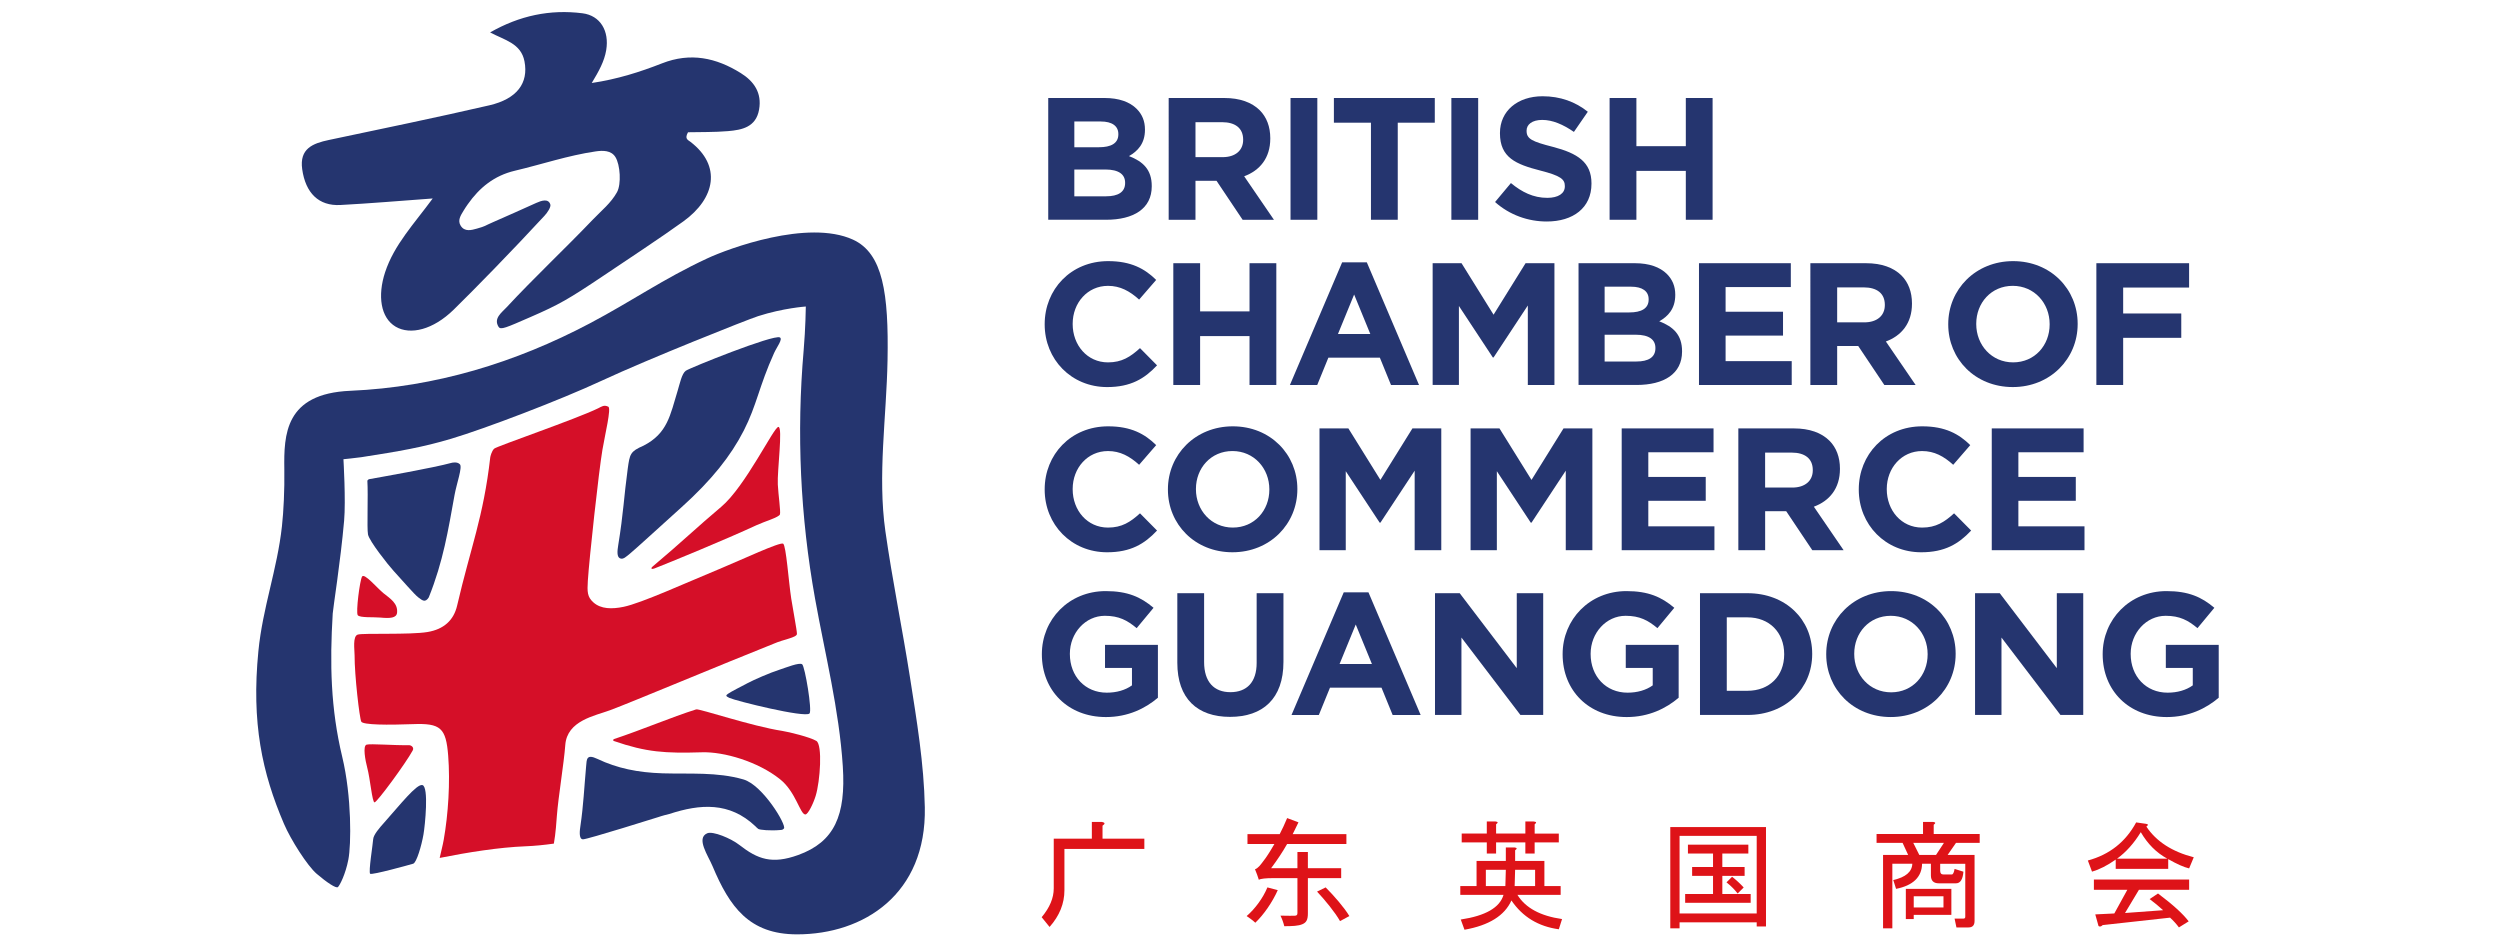 <?xml version="1.0" encoding="utf-8"?>
<!-- Generator: Adobe Illustrator 24.2.3, SVG Export Plug-In . SVG Version: 6.00 Build 0)  -->
<svg version="1.0" id="图层_1" xmlns="http://www.w3.org/2000/svg" xmlns:xlink="http://www.w3.org/1999/xlink" x="0px" y="0px"
	 viewBox="0 0 215.863 81.721" enable-background="new 0 0 215.863 81.721" xml:space="preserve">
<g>
	<g>
		<path fill="none" d="M57.788,70.284c1.277-0.298,3.611-0.624,5.535,0.325c0.863,0.425,1.425,0.744,2.052,0.926
			c-0.055-0.079-0.109-0.15-0.157-0.196C62.982,69.227,60.461,69.41,57.788,70.284z"/>
		<path fill="none" d="M31.836,41.381c-0.076,0.014-0.121,0.022-0.121,0.022c0.002,0.029,0.002,0.063,0.004,0.092
			C31.758,41.455,31.798,41.418,31.836,41.381z"/>
		<g>
			<path fill="#D50F28" d="M48.81,64.324c0.155-2.109,2.548-2.51,3.869-3.002c1.889-0.704,9.478-3.889,14.162-5.755
				c0.8-0.356,1.971-0.517,1.971-0.833s-0.338-2.045-0.492-3.044c-0.226-1.469-0.441-4.572-0.697-4.746
				c-0.256-0.174-3.617,1.4-5.266,2.084c-3.197,1.327-6.98,3.051-8.513,3.368c-0.993,0.205-1.958,0.205-2.612-0.387
				c-0.524-0.474-0.535-0.897-0.475-1.869c0.12-1.899,0.948-9.473,1.259-11.3c0.23-1.355,0.779-3.595,0.507-3.725
				c-0.374-0.178-0.557-0.018-0.87,0.136c-1.891,0.928-8.766,3.28-8.985,3.49c-0.22,0.21-0.329,0.678-0.338,0.752
				c-0.588,5.162-1.693,7.765-2.86,12.797c-0.295,1.273-1.155,2.046-2.555,2.281c-1.506,0.253-5.559,0.08-6.021,0.221
				c-0.463,0.14-0.276,1.325-0.278,1.779c-0.008,1.733,0.427,5.449,0.577,5.738c0.15,0.289,2.311,0.299,4.468,0.216
				c2.381-0.091,2.849,0.32,3.037,2.726c0.178,2.279,0.011,5.024-0.388,7.273c-0.085,0.481-0.237,1.045-0.347,1.554
				c2.414-0.481,5.116-0.916,7.42-1.005c0.789-0.03,1.613-0.114,2.44-0.231c0.162-0.898,0.225-1.959,0.261-2.416
				C48.204,68.836,48.692,65.915,48.81,64.324z"/>
			<path fill="#D50F28" d="M70.49,63.975c-0.538-0.326-2.378-0.778-2.953-0.866c-2.586-0.393-7.17-1.938-7.424-1.858
				c-2.133,0.674-4.65,1.75-7.097,2.564c-0.084,0.028-0.097,0.138-0.021,0.165c2.831,0.979,4.44,1.073,7.615,0.977
				c1.891-0.057,4.828,0.792,6.753,2.335c1.363,1.093,1.724,3.034,2.175,3.034c0.232,0,0.688-0.947,0.889-1.601
				C70.822,67.445,71.028,64.301,70.49,63.975z"/>
			<path fill="#D50F28" d="M62.274,43.762c-2.1,1.766-3.437,3.067-5.91,5.144c-0.226,0.19-0.09,0.269,0.131,0.182
				c1.277-0.496,6.208-2.523,8.85-3.751c0.653-0.304,1.928-0.67,2-0.926c0.072-0.257-0.138-1.668-0.185-2.575
				c-0.061-1.183,0.449-4.975,0.052-4.975S64.365,42.004,62.274,43.762z"/>
			<path fill="#D50F28" d="M34.285,52.905c0.083-0.795-0.575-1.213-1.171-1.682c-0.508-0.401-1.657-1.783-1.853-1.437
				c-0.196,0.346-0.546,3.09-0.372,3.331c0.175,0.241,1.375,0.151,1.957,0.207C33.675,53.405,34.235,53.372,34.285,52.905z"/>
			<path fill="#D50F28" d="M35.637,64.795c0.14-0.26-0.128-0.456-0.325-0.452c-1.299,0.024-3.299-0.143-3.656-0.047
				c-0.357,0.096-0.101,1.411,0.045,1.954c0.271,1.005,0.432,3.032,0.64,3.032C32.549,69.283,35.043,65.896,35.637,64.795z"/>
		</g>
		<g>
			<path fill="#25356F" d="M37.362,17.137c-2.858,0.207-5.414,0.429-7.973,0.564c-1.866,0.098-3.007-1.03-3.296-3.093
				c-0.248-1.772,0.906-2.226,2.3-2.521c4.621-0.977,9.25-1.928,13.852-2.992c2.407-0.557,3.401-1.927,3.042-3.797
				c-0.299-1.56-1.714-1.829-2.967-2.499c2.536-1.451,5.175-2.008,7.972-1.653c1.545,0.196,2.327,1.528,2.052,3.181
				c-0.162,0.971-0.633,1.819-1.25,2.84c2.208-0.329,4.165-0.95,6.065-1.696c2.46-0.966,4.677-0.488,6.809,0.843
				c1.148,0.718,1.827,1.712,1.576,3.145c-0.267,1.521-1.474,1.76-2.69,1.864c-1.182,0.101-2.375,0.072-3.448,0.097
				c-0.32,0.575-0.002,0.664,0.215,0.829c2.691,2.065,2.153,4.864-0.613,6.865c-1.837,1.329-5.101,3.485-6.914,4.702
				c-2.998,2.014-3.831,2.49-6.267,3.55c-2.142,0.932-2.594,1.148-2.78,0.851c-0.454-0.724,0.272-1.227,0.686-1.674
				c2.409-2.592,5.011-5.027,7.457-7.584c0.749-0.783,1.562-1.419,2.086-2.367c0.38-0.688,0.284-2.359-0.14-3.034
				c-0.367-0.583-1.076-0.578-1.719-0.483c-2.371,0.348-4.641,1.118-6.964,1.667c-1.778,0.421-3.053,1.456-4.067,2.901
				c-0.13,0.186-0.257,0.375-0.374,0.571c-0.237,0.393-0.515,0.813-0.239,1.267c0.342,0.564,0.949,0.387,1.398,0.26
				c0.815-0.23,0.611-0.218,1.392-0.555c1.252-0.542,2.495-1.106,3.74-1.665c0.438-0.197,1.048-0.408,1.216,0.134
				c0.069,0.222-0.25,0.699-0.499,0.968c-2.827,3.061-6.063,6.37-7.844,8.112c-1.781,1.742-3.748,2.218-5.012,1.473
				c-1.305-0.77-1.577-2.673-0.912-4.702C34.035,21.127,35.746,19.34,37.362,17.137z"/>
			<path fill="#25356F" d="M55.566,38.481c-1.152,0.503-1.187,0.709-1.365,1.998c-0.329,2.397-0.361,3.79-0.823,6.611
				c-0.079,0.483-0.125,0.994,0.156,1.119c0.281,0.125,0.526-0.138,0.903-0.443s2.565-2.304,4.429-3.986
				c2.572-2.32,4.229-4.4,5.356-6.602c1.127-2.202,1.308-3.799,2.616-6.695c0.23-0.51,0.78-1.21,0.497-1.349
				c-0.556-0.275-7.777,2.633-8.12,2.878c-0.343,0.246-0.512,1.097-0.7,1.714C57.864,35.862,57.634,37.42,55.566,38.481z"/>
			<path fill="#25356F" d="M64.19,67.3c-2.282-0.659-4.632-0.456-6.964-0.527c-2.155-0.066-3.94-0.436-5.633-1.242
				c-0.969-0.461-0.93,0.029-0.986,0.653c-0.155,1.701-0.234,3.414-0.487,5.101c-0.057,0.377-0.173,1.186,0.222,1.186
				s6.498-1.919,6.498-1.919s0.364-0.13,0.949-0.268c2.673-0.874,5.194-1.058,7.43,1.055c0.048,0.046,0.131,0.144,0.251,0.232
				c0.12,0.088,1.04,0.177,1.923,0.095c0.067-0.006,0.176,0.009,0.297-0.131C67.935,71.25,65.86,67.783,64.19,67.3z"/>
			<path fill="#25356F" d="M36.477,67.789c-0.497-0.138-1.951,1.724-3.332,3.27c-0.367,0.41-0.905,1.024-0.924,1.411
				s-0.422,2.849-0.259,2.976c0.162,0.127,3.421-0.781,3.714-0.869c0.293-0.087,0.723-1.565,0.889-2.525
				C36.701,71.268,37.038,67.945,36.477,67.789z"/>
			<path fill="#25356F" d="M36.116,51.58c0.371,0.284,0.602,0.471,0.905,0.004c1.258-3.128,1.676-5.809,2.229-8.851
				c0.18-0.991,0.691-2.39,0.463-2.639c-0.229-0.249-0.664-0.147-0.742-0.125c-1.535,0.426-6.285,1.259-7.135,1.413
				c-0.039,0.037-0.077,0.075-0.117,0.115c0.082,1.318-0.05,4.081,0.056,4.652s1.764,2.663,2.211,3.145
				C34.749,50.116,35.746,51.296,36.116,51.58z"/>
			<path fill="#25356F" d="M64.567,58.977c-0.585,0.309-1.443,0.741-1.702,0.925c-0.188,0.134-0.245,0.195,0.119,0.362
				c0.555,0.254,6.508,1.734,6.913,1.344c0.247-0.238-0.395-4.062-0.633-4.249c-0.238-0.187-1.384,0.281-1.977,0.473
				C66.471,58.093,65.116,58.687,64.567,58.977z"/>
			<path fill="#25356F" d="M78.575,58.503c-0.661-4.218-1.526-8.406-2.126-12.631c-0.686-4.836,0.095-9.824,0.186-14.78
				c0.106-5.743-0.392-9.217-2.989-10.403c-3.889-1.774-10.759,0.775-12.573,1.621C57.23,24.1,54.62,25.97,50.929,27.92
				c-6.417,3.39-13.329,5.508-20.684,5.823c-5.645,0.243-5.739,3.775-5.695,6.785c0.027,1.815-0.065,3.63-0.206,4.916
				c-0.412,3.748-1.663,7.016-2.033,10.776c-0.612,6.211,0.324,10.505,2.206,14.908c0.593,1.387,2.027,3.635,2.823,4.317
				c0.867,0.742,1.687,1.293,1.839,1.149c0.165-0.155,0.653-1.098,0.901-2.374c0.249-1.276,0.299-5.419-0.53-8.872
				c-0.999-4.163-1.083-8.045-0.82-12.38c0.027-0.451,0.673-4.472,0.983-8.002c0.154-1.749-0.058-5.314-0.058-5.314
				s1.157-0.115,1.552-0.176c3.293-0.514,5.263-0.848,7.767-1.596c2.877-0.859,9.341-3.314,12.996-5.014
				c4.018-1.869,12.523-5.256,13.486-5.566c2.18-0.702,4.123-0.833,4.123-0.833s-0.022,1.871-0.186,3.769
				c-0.624,7.2-0.292,14.352,0.985,21.46c0.865,4.814,2.077,9.559,2.395,14.476c0.274,4.245-0.722,6.525-3.858,7.657
				c-2.25,0.812-3.483,0.37-5.071-0.87c-0.727-0.568-2.291-1.22-2.781-1.008c-0.981,0.424,0.078,1.924,0.46,2.834
				c1.479,3.526,3.168,5.89,7.29,5.893c5.767,0.004,11.193-3.469,11.041-10.977C79.779,65.929,79.158,62.216,78.575,58.503z"/>
		</g>
	</g>
	<g>
		<g>
			<g>
				<path fill="#25356F" d="M90.51,8.462h4.882c1.201,0,2.147,0.33,2.748,0.931c0.481,0.479,0.722,1.066,0.722,1.787v0.03
					c0,1.187-0.63,1.846-1.381,2.268c1.217,0.466,1.967,1.173,1.967,2.583v0.03c0,1.923-1.562,2.884-3.935,2.884H90.51
					C90.51,18.976,90.51,8.462,90.51,8.462z M94.897,12.713c1.021,0,1.667-0.33,1.667-1.111v-0.03c0-0.691-0.54-1.082-1.517-1.082
					h-2.283v2.223L94.897,12.713L94.897,12.713z M95.512,16.949c1.022,0,1.637-0.361,1.637-1.142v-0.03
					c0-0.706-0.525-1.141-1.713-1.141h-2.673v2.314H95.512z"/>
				<path fill="#25356F" d="M100.91,8.462h4.807c1.337,0,2.373,0.375,3.065,1.066c0.584,0.586,0.901,1.413,0.901,2.402v0.03
					c0,1.699-0.917,2.765-2.254,3.261l2.569,3.755h-2.704l-2.253-3.366h-1.817v3.366h-2.314V8.462z M105.567,13.569
					c1.126,0,1.773-0.601,1.773-1.487v-0.03c0-0.991-0.691-1.502-1.818-1.502h-2.298v3.019L105.567,13.569L105.567,13.569z"/>
				<path fill="#25356F" d="M111.431,8.462h2.314v10.514h-2.314V8.462z"/>
				<path fill="#25356F" d="M118.375,10.594h-3.2V8.462h8.712v2.132h-3.198v8.381h-2.314V10.594z"/>
				<path fill="#25356F" d="M125.319,8.462h2.314v10.514h-2.314C125.319,18.975,125.319,8.462,125.319,8.462z"/>
				<path fill="#25356F" d="M129.091,17.444l1.369-1.638c0.945,0.781,1.937,1.277,3.138,1.277c0.947,0,1.518-0.375,1.518-0.991
					v-0.03c0-0.586-0.361-0.886-2.118-1.336c-2.118-0.542-3.484-1.126-3.484-3.215v-0.03c0-1.909,1.531-3.17,3.68-3.17
					c1.531,0,2.839,0.481,3.906,1.338l-1.201,1.741c-0.933-0.645-1.848-1.036-2.734-1.036c-0.886,0-1.352,0.405-1.352,0.917v0.028
					c0,0.691,0.451,0.917,2.27,1.382c2.132,0.556,3.333,1.322,3.333,3.154v0.03c0,2.088-1.592,3.261-3.86,3.261
					C131.961,19.127,130.353,18.572,129.091,17.444z"/>
				<path fill="#25356F" d="M138.981,8.462h2.314v4.16h4.267v-4.16h2.312v10.514h-2.312v-4.221h-4.267v4.221h-2.314V8.462z"/>
			</g>
			<g>
				<g>
					<path fill="#25356F" d="M90.203,28.014v-0.03c0-2.989,2.253-5.437,5.482-5.437c1.982,0,3.17,0.661,4.145,1.623l-1.473,1.699
						c-0.811-0.737-1.637-1.187-2.688-1.187c-1.773,0-3.049,1.472-3.049,3.273v0.03c0,1.804,1.246,3.305,3.049,3.305
						c1.201,0,1.937-0.479,2.764-1.231l1.472,1.487c-1.081,1.157-2.282,1.876-4.311,1.876C92.501,33.42,90.203,31.032,90.203,28.014
						z"/>
					<path fill="#25356F" d="M101.31,22.727h2.314v4.16h4.266v-4.16h2.314v10.514h-2.314V29.02h-4.266v4.221h-2.314V22.727z"/>
					<path fill="#25356F" d="M115.887,22.653h2.132l4.506,10.588h-2.419l-0.962-2.358h-4.446l-0.962,2.358h-2.358L115.887,22.653z
						 M118.32,28.84l-1.397-3.41l-1.397,3.41H118.32z"/>
					<path fill="#25356F" d="M123.704,22.727h2.493l2.765,4.446l2.763-4.446h2.493v10.514h-2.298v-6.864l-2.959,4.49H128.9
						l-2.93-4.446v6.819h-2.268V22.727H123.704z"/>
					<path fill="#25356F" d="M136.299,22.727h4.881c1.203,0,2.148,0.33,2.749,0.931c0.481,0.479,0.722,1.066,0.722,1.787v0.03
						c0,1.187-0.63,1.846-1.382,2.268c1.218,0.466,1.969,1.173,1.969,2.583v0.03c0,1.923-1.562,2.884-3.936,2.884h-5.002
						L136.299,22.727L136.299,22.727z M140.684,26.977c1.022,0,1.669-0.33,1.669-1.111v-0.03c0-0.691-0.542-1.082-1.518-1.082
						h-2.283v2.223L140.684,26.977L140.684,26.977z M141.301,31.214c1.022,0,1.636-0.361,1.636-1.142v-0.03
						c0-0.706-0.525-1.141-1.711-1.141h-2.674v2.314C138.552,31.214,141.301,31.214,141.301,31.214z"/>
					<path fill="#25356F" d="M146.699,22.727h7.93v2.058h-5.632v2.132h4.958v2.058h-4.958v2.209h5.709v2.058h-8.007V22.727z"/>
					<path fill="#25356F" d="M156.317,22.727h4.807c1.336,0,2.374,0.375,3.065,1.066c0.584,0.586,0.901,1.413,0.901,2.402v0.03
						c0,1.699-0.917,2.765-2.253,3.261l2.568,3.755h-2.703l-2.253-3.366h-1.818v3.366h-2.314V22.727z M160.974,27.834
						c1.126,0,1.772-0.601,1.772-1.487v-0.03c0-0.991-0.691-1.502-1.818-1.502h-2.298v3.019L160.974,27.834L160.974,27.834z"/>
				</g>
				<path fill="#25356F" d="M168.221,28.014v-0.03c0-2.989,2.358-5.437,5.603-5.437c3.245,0,5.572,2.419,5.572,5.407v0.03
					c0,2.99-2.358,5.437-5.603,5.437S168.221,31.002,168.221,28.014z M176.977,28.014v-0.03c0-1.802-1.322-3.303-3.184-3.303
					c-1.862,0-3.154,1.472-3.154,3.273v0.03c0,1.804,1.322,3.305,3.184,3.305C175.685,31.289,176.977,29.817,176.977,28.014z"/>
				<path fill="#25356F" d="M181.011,22.727h8.007v2.102h-5.693v2.239h5.017v2.102h-5.017v4.071h-2.314L181.011,22.727
					L181.011,22.727z"/>
			</g>
			<g>
				<path fill="#25356F" d="M90.203,42.278v-0.03c0-2.989,2.253-5.437,5.482-5.437c1.982,0,3.17,0.661,4.145,1.623l-1.473,1.699
					c-0.811-0.737-1.637-1.187-2.688-1.187c-1.773,0-3.049,1.472-3.049,3.273v0.03c0,1.804,1.246,3.305,3.049,3.305
					c1.201,0,1.937-0.479,2.764-1.231l1.472,1.487c-1.081,1.157-2.282,1.876-4.311,1.876C92.501,47.686,90.203,45.298,90.203,42.278
					z"/>
				<path fill="#25356F" d="M100.844,42.278v-0.03c0-2.989,2.358-5.437,5.603-5.437c3.244,0,5.574,2.419,5.574,5.407v0.03
					c0,2.99-2.359,5.437-5.604,5.437C103.173,47.686,100.844,45.267,100.844,42.278z M109.602,42.278v-0.03
					c0-1.802-1.322-3.303-3.185-3.303c-1.862,0-3.154,1.472-3.154,3.273v0.03c0,1.804,1.322,3.305,3.184,3.305
					C108.309,45.553,109.602,44.082,109.602,42.278z"/>
				<path fill="#25356F" d="M113.934,36.992h2.493l2.765,4.446l2.763-4.446h2.493v10.514h-2.298v-6.864l-2.959,4.49h-0.061
					l-2.93-4.446v6.819h-2.268V36.992H113.934z"/>
				<path fill="#25356F" d="M126.98,36.992h2.493l2.765,4.446l2.763-4.446h2.493v10.514h-2.298v-6.864l-2.959,4.49h-0.061
					l-2.93-4.446v6.819h-2.268V36.992H126.98z"/>
				<path fill="#25356F" d="M140.026,36.992h7.93v2.058h-5.632v2.132h4.958v2.058h-4.958v2.209h5.709v2.058h-8.007V36.992z"/>
				<path fill="#25356F" d="M150.097,36.992h4.807c1.336,0,2.374,0.375,3.064,1.066c0.586,0.586,0.903,1.413,0.903,2.402v0.03
					c0,1.699-0.917,2.765-2.253,3.261l2.568,3.755h-2.703l-2.253-3.366h-1.818v3.366h-2.314L150.097,36.992L150.097,36.992z
					 M154.753,42.099c1.126,0,1.772-0.601,1.772-1.487v-0.03c0-0.991-0.691-1.502-1.818-1.502h-2.298v3.019L154.753,42.099
					L154.753,42.099z"/>
				<path fill="#25356F" d="M160.496,42.278v-0.03c0-2.989,2.253-5.437,5.481-5.437c1.983,0,3.17,0.661,4.145,1.623l-1.472,1.699
					c-0.81-0.737-1.636-1.187-2.688-1.187c-1.773,0-3.049,1.472-3.049,3.273v0.03c0,1.804,1.247,3.305,3.049,3.305
					c1.201,0,1.937-0.479,2.763-1.231l1.474,1.487c-1.082,1.157-2.283,1.876-4.311,1.876
					C162.793,47.686,160.496,45.298,160.496,42.278z"/>
				<path fill="#25356F" d="M171.979,36.992h7.93v2.058h-5.632v2.132h4.958v2.058h-4.958v2.209h5.709v2.058h-8.007L171.979,36.992
					L171.979,36.992z"/>
			</g>
		</g>
	</g>
	<g>
		<path fill="#DE1318" d="M90.625,80.038l-0.682-0.842c0.695-0.829,1.043-1.658,1.043-2.487v-4.293h3.29v-1.444h0.882
			c0.267,0.054,0.28,0.161,0.04,0.321v1.124h3.611v0.882h-6.901v3.571C91.909,78.019,91.481,79.075,90.625,80.038z"/>
		<g>
			<path fill="#DE1318" d="M112.929,73.567h-0.903v1.396h-2.271l0.037-0.05c0.518-0.693,0.954-1.354,1.333-2.02l0.009-0.016h5.121
				v-0.852h-4.64l0.112-0.223c0.131-0.261,0.267-0.529,0.389-0.798l-0.977-0.367c-0.203,0.489-0.417,0.95-0.636,1.371l-0.009,0.017
				h-2.781v0.852h2.323l-0.026,0.047c-0.369,0.645-0.7,1.142-0.866,1.349c-0.323,0.434-0.523,0.703-0.781,0.781
				c0.113,0.262,0.264,0.682,0.332,0.911c0.168-0.104,0.669-0.141,1.113-0.141h2.219v3.02c0,0.177-0.086,0.217-0.245,0.225
				c-0.153,0.01-0.633,0.002-1.141-0.007l-0.08-0.002c0.136,0.261,0.271,0.652,0.331,0.912c0.658-0.001,1.23-0.016,1.584-0.182
				c0.331-0.142,0.454-0.393,0.454-0.926v-3.04h2.875v-0.862h-2.875C112.929,74.962,112.929,73.567,112.929,73.567z"/>
			<path fill="#DE1318" d="M113.721,76.985c0.671,0.712,1.563,1.795,1.983,2.546l0.807-0.432c-0.424-0.718-1.326-1.753-2.047-2.476
				L113.721,76.985z"/>
			<path fill="#DE1318" d="M107.642,79.097c0.212,0.138,0.567,0.402,0.748,0.576c0.732-0.698,1.471-1.769,1.938-2.811l-0.893-0.24
				C109.062,77.523,108.38,78.465,107.642,79.097z"/>
		</g>
		<path fill="#DE1318" d="M126.451,80.278l-0.321-0.882c2.139-0.321,3.37-1.029,3.691-2.126h-3.731v-0.763h1.404V74.34h2.527v-1.164
			h0.763c0.214,0.027,0.226,0.107,0.04,0.241v0.923h2.527v2.167h1.404v0.763h-3.731c0.695,1.124,1.979,1.819,3.852,2.086
			l-0.28,0.882c-1.766-0.241-3.129-1.07-4.092-2.487C129.915,79.062,128.564,79.904,126.451,80.278z M132.509,71.975h2.086v0.763
			h-2.086V73.7h-0.802v-0.963h-2.527V73.7h-0.802v-0.963h-2.167v-0.763h2.167v-1.043h0.763c0.214,0.027,0.226,0.107,0.04,0.241
			v0.802h2.527v-1.043h0.723c0.241,0.027,0.267,0.107,0.08,0.241v0.802H132.509z M129.981,76.508l0.04-1.404h-1.725v1.404H129.981z
			 M130.823,75.104l-0.04,1.404h1.766v-1.404H130.823z"/>
		<path fill="#DE1318" d="M144.22,71.413h8.265v8.585h-0.802v-0.361h-6.66v0.522h-0.802v-8.746H144.22z M151.683,72.175h-6.66v6.7
			h6.66V72.175z M150.64,75.625h-1.925v1.565h2.447v0.763h-5.657v-0.763h2.407v-1.565h-1.805v-0.763h1.805v-1.164h-2.167v-0.763
			h5.216v0.763h-2.247v1.164h1.925L150.64,75.625L150.64,75.625z M149.556,75.705c0.347,0.268,0.682,0.575,1.003,0.923l-0.522,0.522
			c-0.268-0.348-0.588-0.669-0.963-0.963L149.556,75.705z"/>
		<path fill="#DE1318" d="M166.726,74.582h-0.763c-0.027,1.15-0.776,1.873-2.247,2.167l-0.241-0.763
			c1.07-0.241,1.618-0.709,1.645-1.404h-1.725v5.576h-0.802V73.82h2.167l-0.481-1.043h-2.247v-0.763h4.012v-1.043h0.882
			c0.214,0.027,0.226,0.107,0.04,0.241v0.802h3.971v0.763h-2.046l-0.723,1.043h2.326v5.697c0,0.375-0.174,0.562-0.522,0.562h-1.043
			l-0.161-0.763h0.763c0.107,0,0.161-0.053,0.161-0.161v-4.572h-2.167v0.602c0,0.214,0.093,0.321,0.28,0.321h0.723
			c0.107,0,0.186-0.161,0.241-0.481l0.763,0.241c-0.054,0.669-0.268,1.003-0.642,1.003h-1.484c-0.455,0-0.682-0.227-0.682-0.682
			v-1.003H166.726z M164.56,76.748h3.931v2.247h-3.25v0.361h-0.682L164.56,76.748L164.56,76.748z M167.849,72.777h-2.648
			l0.522,1.043h1.444L167.849,72.777z M165.242,77.39v0.963h2.568V77.39H165.242z"/>
		<path fill="#DE1318" d="M189.02,74.983c-0.455-0.107-1.057-0.375-1.805-0.802v0.842h-4.533v-0.802
			c-0.723,0.509-1.404,0.856-2.046,1.043l-0.361-0.963c1.872-0.508,3.263-1.605,4.172-3.29l0.842,0.121
			c0.214,0.027,0.226,0.107,0.04,0.241c0.856,1.284,2.22,2.167,4.092,2.648L189.02,74.983z M187.375,79.235l-5.818,0.642
			c-0.134,0.133-0.255,0.161-0.361,0.08l-0.28-1.003l1.645-0.08l1.124-2.046h-2.888v-0.882h8.224v0.882h-4.333l-1.204,2.006
			l3.29-0.241c-0.348-0.321-0.736-0.642-1.164-0.963l0.723-0.481c1.284,0.963,2.167,1.766,2.648,2.407l-0.842,0.522
			C187.923,79.783,187.669,79.503,187.375,79.235z M187.134,74.14c-0.936-0.508-1.699-1.271-2.287-2.287
			c-0.588,0.963-1.271,1.725-2.046,2.287H187.134z"/>
	</g>
	<g>
		<g>
			<path fill="#25356F" d="M89.96,56.507v-0.031c0-2.988,2.328-5.437,5.513-5.437c1.893,0,3.034,0.511,4.13,1.442l-1.457,1.757
				c-0.811-0.676-1.531-1.066-2.748-1.066c-1.682,0-3.02,1.487-3.02,3.273v0.029c0,1.923,1.323,3.335,3.184,3.335
				c0.842,0,1.593-0.211,2.178-0.63v-1.503h-2.327V55.68h4.567v4.567c-1.082,0.917-2.569,1.668-4.491,1.668
				C92.213,61.914,89.96,59.615,89.96,56.507z"/>
			<path fill="#25356F" d="M101.656,57.228V51.22h2.313v5.947c0,1.713,0.857,2.599,2.269,2.599s2.268-0.856,2.268-2.523V51.22h2.314
				v5.932c0,3.184-1.787,4.747-4.611,4.747C103.383,61.899,101.656,60.321,101.656,57.228z"/>
			<path fill="#25356F" d="M116.026,51.144h2.133l4.507,10.59h-2.419l-0.962-2.359h-4.447l-0.962,2.359h-2.359L116.026,51.144z
				 M118.459,57.333l-1.397-3.41l-1.396,3.41H118.459z"/>
			<path fill="#25356F" d="M123.906,51.22h2.133l4.926,6.472V51.22h2.283v10.514h-1.968l-5.092-6.684v6.684h-2.283L123.906,51.22
				L123.906,51.22z"/>
			<path fill="#25356F" d="M134.925,56.507v-0.031c0-2.988,2.327-5.437,5.513-5.437c1.891,0,3.033,0.511,4.13,1.442l-1.457,1.757
				c-0.812-0.676-1.533-1.066-2.749-1.066c-1.682,0-3.019,1.487-3.019,3.273v0.029c0,1.923,1.322,3.335,3.184,3.335
				c0.84,0,1.593-0.211,2.178-0.63v-1.503h-2.328V55.68h4.567v4.567c-1.081,0.917-2.568,1.668-4.49,1.668
				C137.178,61.914,134.925,59.615,134.925,56.507z"/>
			<path fill="#25356F" d="M146.786,51.22h4.101c3.305,0,5.587,2.268,5.587,5.226v0.029c0,2.96-2.282,5.258-5.587,5.258h-4.101
				V51.22z M150.886,59.646c1.893,0,3.17-1.277,3.17-3.139v-0.031c0-1.862-1.276-3.17-3.17-3.17h-1.787v6.339L150.886,59.646
				L150.886,59.646z"/>
			<path fill="#25356F" d="M157.686,56.507v-0.031c0-2.988,2.358-5.437,5.603-5.437c3.244,0,5.572,2.419,5.572,5.407v0.029
				c0,2.99-2.359,5.438-5.603,5.438C160.013,61.914,157.686,59.495,157.686,56.507z M166.442,56.507v-0.031
				c0-1.802-1.322-3.304-3.184-3.304c-1.863,0-3.154,1.472-3.154,3.273v0.029c0,1.803,1.322,3.305,3.184,3.305
				C165.151,59.781,166.442,58.309,166.442,56.507z"/>
			<path fill="#25356F" d="M170.537,51.22h2.132l4.927,6.472V51.22h2.282v10.514h-1.968l-5.092-6.684v6.684h-2.282V51.22z"/>
			<path fill="#25356F" d="M181.556,56.507v-0.031c0-2.988,2.328-5.437,5.513-5.437c1.893,0,3.034,0.511,4.13,1.442l-1.457,1.757
				c-0.811-0.676-1.531-1.066-2.748-1.066c-1.682,0-3.02,1.487-3.02,3.273v0.029c0,1.923,1.323,3.335,3.184,3.335
				c0.842,0,1.593-0.211,2.178-0.63v-1.503h-2.327V55.68h4.567v4.567c-1.082,0.917-2.569,1.668-4.491,1.668
				C183.809,61.914,181.556,59.615,181.556,56.507z"/>
		</g>
	</g>
</g>
</svg>
